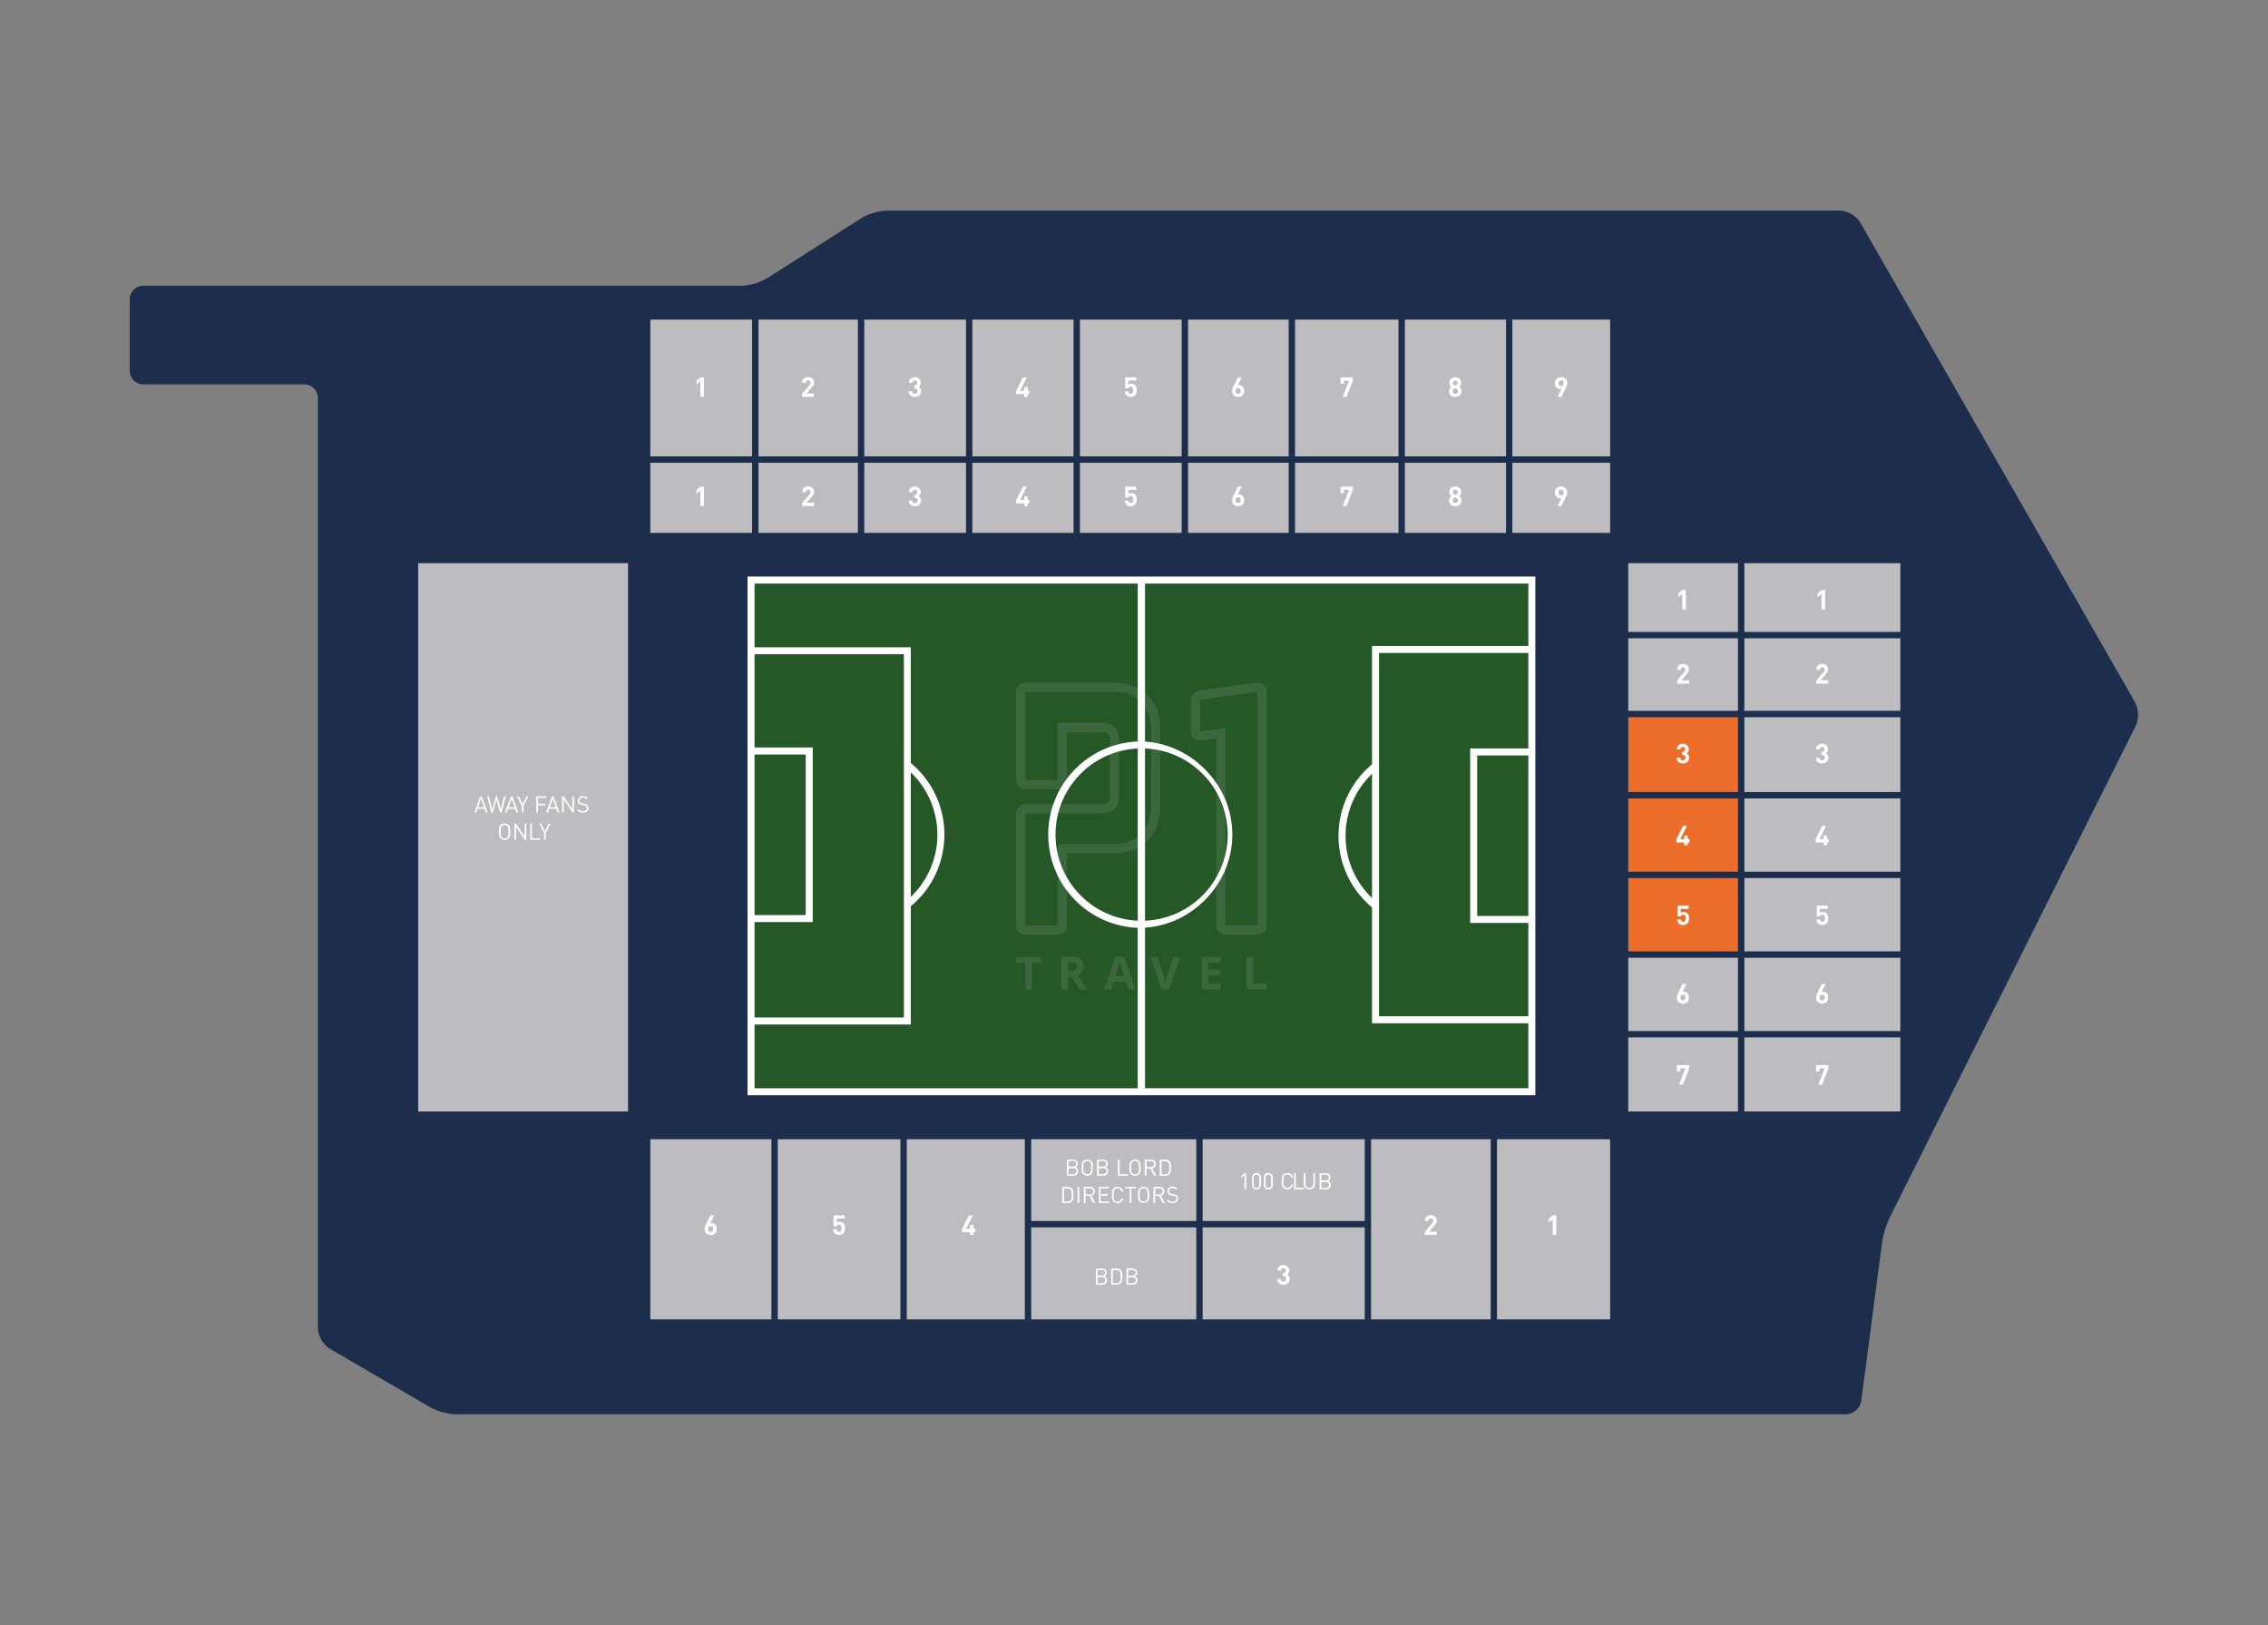 <svg xmlns="http://www.w3.org/2000/svg" id="Laag_1" data-name="Laag 1" viewBox="0 0 1072 768"><rect x="0" y="0" width="1072" height="768" fill="#808080" stroke="none"/><defs><style>.cls-1{opacity:.1}.cls-2{fill:#ed6e2a}.cls-3{fill:#fff}.cls-4{fill:#bdbdc0}.cls-5{fill:#1c2e4c}.cls-6{fill:#255727;stroke:#fff;stroke-miterlimit:10;stroke-width:2.2px}</style></defs><g id="Turf_Moor" data-name="Turf Moor"><path id="Floor" d="M407.3 103c3.63-2.1 7.71-3.29 11.9-3.47h450.4c3.93.22 7.52 2.3 9.66 5.6l129.85 226.69c1.78 3.56 1.9 7.72.32 11.37l-116.14 232c-1.8 3.86-3.06 7.96-3.73 12.17l-9.8 74.64a7.585 7.585 0 0 1-7.29 6.4h-657c-4.19-.18-8.29-1.29-12-3.25l-47.65-27.77a12.46 12.46 0 0 1-5.58-9.7V188.13c-.01-3.56-2.9-6.44-6.46-6.45h-76a6.483 6.483 0 0 1-6.46-6.46V141.5c.01-3.56 2.9-6.44 6.46-6.45h282.75c4.19-.19 8.27-1.38 11.9-3.47L407.3 103Z" class="cls-5"/><g id="Stand"><path d="M197.66 266.16h99.19v259.12h-99.19z" class="cls-4"/><path d="M769.62 338.96h51.85v35.36h-51.85z" class="cls-2"/><path d="M769.62 301.66h51.85v34.28h-51.85z" class="cls-4"/><path d="M769.62 377.33h51.85v34.64h-51.85zM769.62 414.98h51.85v34.64h-51.85z" class="cls-2"/><path d="M769.62 452.64h51.85v34.64h-51.85zM769.62 266.16h51.85v32.49h-51.85zM769.62 490.29h51.85v34.99h-51.85zM824.49 266.16h73.73v32.49h-73.73zM824.49 452.64h73.73v34.64h-73.73zM824.49 414.98h73.73v34.64h-73.73zM824.49 377.33h73.73v34.64h-73.73zM824.49 338.96h73.73v35.36h-73.73zM824.49 301.66h73.73v34.28h-73.73zM824.49 490.29h73.73v34.99h-73.73zM307.39 218.7h48.09v33.15h-48.09zM459.61 218.7h47.82v33.15h-47.82zM408.51 218.7h48.09v33.15h-48.09zM510.44 218.7h48.09v33.15h-48.09zM561.55 218.7h47.55v33.15h-47.55zM612.11 218.7H661v33.15h-48.89zM664.02 218.7h47.82v33.15h-47.82zM664.02 151.05h47.82v64.64h-47.82zM612.11 151.05H661v64.64h-48.89zM561.55 151.05h47.55v64.64h-47.55zM510.44 151.05h48.09v64.64h-48.09zM459.61 151.05h47.82v64.64h-47.82zM408.51 151.05h48.09v64.64h-48.09zM358.49 151.05h47.01v64.64h-47.01zM358.49 218.7h47.01v33.15h-47.01zM714.85 218.7h46.2v33.15h-46.2zM714.85 151.05h46.2v64.64h-46.2zM307.39 151.05h48.09v64.64h-48.09zM487.41 580.06h78.03v43.49h-78.03zM568.45 580.06h76.6v43.49h-76.6zM648.06 538.41h56.52v85.14h-56.52zM568.45 538.41h76.6v38.64h-76.6zM487.41 538.41h78.03v38.64h-78.03zM428.6 538.41h55.8v85.14h-55.8zM367.63 538.41h57.95v85.14h-57.95zM707.59 538.41h53.46v85.14h-53.46zM307.39 538.41h57.23v85.14h-57.23z" class="cls-4"/></g><g id="Ground"><path d="M535.93 436c-22.98 0-41.6-18.62-41.6-41.6s18.62-41.6 41.6-41.6 41.6 18.62 41.6 41.6c-.03 22.96-18.64 41.57-41.6 41.6Zm0-82.12c-22.38 0-40.53 18.14-40.54 40.52 0 22.38 18.14 40.53 40.52 40.54 22.38 0 40.53-18.14 40.54-40.52v-.02c-.03-22.37-18.15-40.49-40.52-40.52ZM429.13 426.83l-.67-.84c17.44-14.04 20.21-39.56 6.17-57-1.83-2.27-3.9-4.34-6.17-6.17l.67-.84c17.91 14.4 20.75 40.59 6.35 58.5a41.444 41.444 0 0 1-6.35 6.35Z" class="cls-3"/><path d="M429.33 480.24h-72.08v-1.07h71V310.8h-71v-1.07h72.08v170.51z" class="cls-3"/><path d="M384.42 433.35h-27.17v-1.07h26.09V356.7h-26.09v-1.07h27.17v77.72zM642.71 427.4c-17.91-14.4-20.75-40.58-6.35-58.49 1.88-2.34 4.01-4.47 6.35-6.35l.67.84c-17.44 14.03-20.21 39.54-6.18 56.98 1.83 2.27 3.9 4.35 6.18 6.18l-.67.84Z" class="cls-3"/><path d="M714.6 479.66h-72.08V309.14h72.08v1.08h-71v168.36h71v1.08z" class="cls-3"/><path d="M714.6 433.76h-27.17v-77.73h27.17v1.08h-26.09v75.58h26.09v1.07z" class="cls-3"/><path d="M715.14 512.59H356.71V277.38h358.43v235.21Zm-357.35-1.07h356.27V278.45H357.79v233.07Z" class="cls-3"/><path d="M535.39 277.91h1.08v234.26h-1.08z" class="cls-3"/></g></g><g id="Seat_Number" data-name="Seat Number"><path d="M332.73 187.55h-1.68v-7.38l-1.87 1.62V180l1.87-1.63h1.68v9.18ZM384.76 187.55h-5.59V186l3.44-4c.28-.3.45-.7.47-1.11.02-.3-.09-.6-.29-.83-.21-.22-.51-.34-.82-.32-.29 0-.58.09-.8.28-.23.24-.35.57-.32.9h-1.68c-.04-.75.25-1.49.8-2 1.16-.96 2.84-.96 4 0 .54.52.82 1.25.77 2 0 .35-.07.69-.22 1-.21.38-.46.74-.76 1.06l-2.57 3h3.55l.02 1.57ZM435.36 184.89c.04.76-.27 1.49-.83 2-.59.48-1.33.73-2.09.71-.75.02-1.48-.22-2.07-.68-.58-.5-.9-1.24-.86-2h1.68c-.01.34.12.67.37.9.25.2.56.31.88.3.33.02.66-.11.9-.34.24-.25.36-.59.34-.94.02-.34-.11-.67-.34-.92-.26-.24-.6-.36-.95-.34h-.24v-1.46h.24c.32.02.64-.09.87-.32.21-.23.31-.52.3-.83.02-.32-.1-.64-.33-.87-.22-.2-.5-.32-.8-.31-.29-.01-.58.1-.79.3-.22.21-.34.5-.34.81h-1.68c-.01-.72.29-1.42.82-1.91.55-.48 1.27-.73 2-.71.74-.02 1.45.24 2 .74.52.49.81 1.18.78 1.9.04.78-.37 1.51-1.06 1.88.79.39 1.26 1.21 1.2 2.09ZM486.55 186.25h-.84v1.3h-1.62v-1.3h-3.75v-1.59l3.15-6.3h1.83l-3.15 6.3h1.92v-1.72h1.62v1.72h.84v1.59ZM537.28 184.46c.01.47-.04.94-.17 1.39-.13.38-.35.72-.64 1-1.18.99-2.9.99-4.08 0-.48-.52-.74-1.2-.75-1.91h1.68c.09.76.47 1.14 1.12 1.14.3.02.59-.09.8-.3.29-.39.42-.88.36-1.36 0-1.11-.37-1.66-1.12-1.66a.996.996 0 0 0-1.11.75h-1.54v-5.19h5.25v1.51h-3.72v2c.38-.33.88-.5 1.38-.47.63-.03 1.25.19 1.72.62.6.68.89 1.58.82 2.48ZM588.08 184.76c.05.78-.25 1.55-.8 2.1a3.18 3.18 0 0 1-4.12 0c-.56-.55-.85-1.31-.81-2.09.08-.86.35-1.7.78-2.45l1.93-4h1.84l-1.91 3.8c.22-.09.45-.13.68-.12.65 0 1.26.27 1.7.75.5.55.76 1.27.71 2.01Zm-1.67 0c.02-.36-.1-.72-.33-1-.22-.24-.53-.37-.86-.36-.33-.02-.64.11-.86.36-.24.28-.36.64-.33 1-.02.36.09.72.33 1 .22.24.53.37.86.36.33.01.64-.12.86-.36.23-.27.35-.62.33-.98v-.02ZM639.46 179.87l-3 7.68h-1.82l3-7.68h-2.42v1.45h-1.61v-3h5.85v1.55ZM690.79 184.88c.03.76-.27 1.49-.83 2-1.24.97-2.98.97-4.22 0-.56-.51-.87-1.24-.83-2a2.37 2.37 0 0 1 1.14-2.07 2.214 2.214 0 0 1-1-1.91c-.03-.72.27-1.42.82-1.9.56-.48 1.27-.73 2-.72.73-.02 1.45.24 2 .72.54.48.84 1.18.81 1.9.02.77-.36 1.49-1 1.91.71.45 1.13 1.23 1.11 2.07Zm-2 .87c.24-.23.37-.56.36-.89 0-.34-.12-.67-.36-.91-.5-.49-1.3-.49-1.8 0-.24.24-.37.57-.36.91 0 .7.58 1.26 1.29 1.25.33 0 .64-.13.87-.36ZM689 181c0-.31-.11-.61-.33-.83-.21-.22-.5-.35-.81-.34-.31 0-.61.12-.82.34-.44.47-.44 1.19 0 1.66.22.22.51.34.82.33.3.01.6-.11.81-.33.22-.22.34-.52.33-.83ZM740.75 181.12c-.07.87-.33 1.7-.76 2.46l-2 4h-1.82l1.91-3.79c-.22.08-.45.12-.68.11-.65 0-1.26-.27-1.7-.75-.51-.54-.78-1.26-.73-2-.04-.78.25-1.55.81-2.1.56-.52 1.3-.8 2.06-.77.79-.06 1.57.2 2.16.72.55.56.82 1.34.75 2.12Zm-2 1c.24-.28.35-.64.33-1 .03-.36-.09-.72-.33-1-.45-.47-1.19-.5-1.67-.05-.02.02-.04.03-.05.05-.46.59-.46 1.41 0 2 .22.25.53.38.86.37.33 0 .64-.13.86-.37ZM332.73 239.19h-1.68v-7.38l-1.87 1.62v-1.8l1.87-1.63h1.68v9.19ZM384.76 239.19h-5.59v-1.51l3.44-4c.28-.3.45-.7.47-1.11.02-.3-.09-.6-.29-.83-.21-.22-.51-.34-.82-.32-.29 0-.58.09-.8.28-.23.24-.35.57-.32.9h-1.68c-.04-.75.25-1.49.8-2 .54-.5 1.26-.76 2-.73.73-.03 1.45.23 2 .72.53.52.82 1.25.77 2 0 .35-.07.69-.22 1-.21.38-.47.74-.76 1.06l-2.57 3h3.55l.02 1.54ZM435.36 236.53c.04.76-.27 1.49-.83 2-.59.48-1.33.73-2.09.71-.75.02-1.48-.22-2.07-.68-.58-.5-.9-1.24-.86-2h1.68c-.02.34.12.66.37.89.24.21.56.32.88.31.33.02.66-.11.9-.34.24-.25.36-.59.34-.94.02-.34-.1-.68-.34-.92-.26-.24-.6-.37-.95-.35h-.24v-1.45h.24c.32.02.64-.09.87-.32.21-.23.31-.52.3-.83.02-.32-.1-.64-.33-.87-.45-.41-1.14-.41-1.59 0-.22.21-.34.5-.34.81h-1.68c-.02-.73.28-1.42.82-1.91.55-.48 1.27-.73 2-.71.74-.02 1.45.24 2 .74.52.49.8 1.18.78 1.89.05.78-.37 1.52-1.06 1.89.78.39 1.26 1.21 1.2 2.08ZM486.55 237.89h-.84v1.3h-1.62v-1.3h-3.75v-1.59l3.15-6.3h1.83l-3.15 6.3h1.92v-1.72h1.62v1.72h.84v1.59ZM537.28 236.09c.01.47-.04.94-.17 1.4-.13.38-.35.72-.64 1-1.18.99-2.9.99-4.08 0-.48-.52-.74-1.2-.75-1.91h1.68c.09.76.47 1.14 1.12 1.14.3.02.59-.09.8-.3.28-.4.41-.88.36-1.37 0-1.1-.37-1.65-1.12-1.65a.996.996 0 0 0-1.11.75h-1.54V230h5.25v1.51h-3.72v2c.38-.33.88-.49 1.38-.46.63-.03 1.25.19 1.72.62.58.67.88 1.54.82 2.42ZM588.08 236.4c.05.78-.25 1.55-.8 2.1a3.156 3.156 0 0 1-4.12 0c-.56-.54-.85-1.3-.81-2.08.08-.86.35-1.7.78-2.45l1.93-4h1.84l-1.9 3.82c.22-.08.45-.11.68-.11.65 0 1.26.27 1.7.75.49.54.74 1.25.7 1.97Zm-1.67 0c.03-.36-.09-.72-.33-1-.46-.47-1.22-.49-1.7-.02l-.02.02c-.24.28-.35.64-.33 1-.03.36.09.72.33 1 .22.25.53.38.86.37.33.01.64-.12.86-.37.24-.27.35-.63.33-.99ZM639.46 231.51l-3 7.68h-1.82l3-7.68h-2.42V233h-1.61v-3h5.85v1.51ZM690.79 236.52c.03.76-.27 1.49-.83 2-1.24.97-2.98.97-4.22 0-.56-.51-.87-1.24-.83-2a2.37 2.37 0 0 1 1.14-2.07 2.214 2.214 0 0 1-1-1.91c-.03-.72.27-1.42.82-1.9.56-.48 1.27-.73 2-.72.73-.02 1.45.24 2 .72.54.48.84 1.18.81 1.9.02.77-.36 1.49-1 1.91.71.45 1.13 1.23 1.11 2.07Zm-2 .87c.48-.51.48-1.29 0-1.8-.49-.5-1.28-.51-1.78-.02l-.02.02c-.5.5-.5 1.3 0 1.8s1.3.5 1.8 0Zm.24-4.8c0-.31-.11-.6-.33-.82-.2-.23-.5-.36-.81-.34-.31 0-.61.11-.82.34a1.1 1.1 0 0 0-.33.82c-.01.31.11.62.33.84.22.22.51.34.82.33.3.01.6-.11.81-.33.21-.23.32-.53.3-.84h.03ZM740.75 232.76c-.07.86-.33 1.7-.76 2.45l-2 4h-1.82l1.91-3.8c-.22.09-.45.13-.68.12-.65 0-1.26-.27-1.7-.75-.51-.54-.77-1.26-.73-2-.04-.78.25-1.55.81-2.1a3.156 3.156 0 0 1 4.12 0c.57.54.89 1.3.85 2.08Zm-2 1c.23-.28.35-.64.33-1 .02-.36-.09-.72-.33-1-.47-.47-1.24-.48-1.71 0-.24.28-.35.64-.33 1-.02.36.1.72.33 1 .46.47 1.22.49 1.7.02l.02-.02ZM796.84 288h-1.67v-7.38l-1.88 1.62v-1.8l1.88-1.63h1.67V288ZM862.65 288H861v-7.38l-1.87 1.62v-1.8l1.87-1.63h1.68l-.03 9.19ZM798.32 323.1h-5.59v-1.51l3.43-4c.29-.3.46-.69.48-1.11.01-.3-.09-.6-.29-.83-.22-.22-.51-.33-.82-.32-.29 0-.58.09-.8.28-.24.24-.36.57-.33.9h-1.67c-.05-.75.24-1.48.79-2 .55-.49 1.27-.74 2-.72.73-.03 1.45.23 2 .72.53.51.82 1.22.78 1.95 0 .35-.07.69-.22 1-.21.38-.47.74-.77 1.06l-2.56 3h3.55l.02 1.58ZM864.12 323.1h-5.59v-1.51l3.43-4c.29-.3.46-.69.48-1.11.01-.3-.09-.6-.29-.83-.21-.22-.51-.34-.82-.32-.29 0-.58.09-.8.28-.23.24-.35.57-.32.9h-1.68c-.05-.75.24-1.48.79-2 .55-.49 1.27-.74 2-.72.74-.03 1.45.23 2 .72.53.51.82 1.22.78 1.95 0 .35-.07.69-.22 1-.21.38-.47.74-.76 1.06l-2.57 3h3.55l.02 1.58ZM798.35 358.1c.04.76-.26 1.5-.83 2-.58.49-1.32.74-2.08.71-.75.02-1.49-.21-2.08-.67a2.53 2.53 0 0 1-.85-2h1.67c-.01.34.12.67.37.9.25.2.57.31.89.3.33.01.66-.1.9-.33.24-.26.36-.6.34-.95a1.3 1.3 0 0 0-.34-.92c-.27-.25-.63-.37-1-.34h-.25v-1.46h.25c.32.03.64-.09.87-.32.2-.23.3-.53.29-.83.02-.32-.1-.63-.33-.86-.44-.44-1.16-.44-1.6 0-.21.21-.33.5-.33.8h-1.68c-.02-.73.29-1.43.83-1.91 1.16-.96 2.84-.96 4 0 .52.49.81 1.18.79 1.9.05.78-.37 1.52-1.06 1.89.8.38 1.28 1.21 1.23 2.09ZM864.16 358.1c.04.76-.27 1.5-.84 2-.58.49-1.32.74-2.08.71-.75.03-1.48-.21-2.07-.67-.58-.5-.9-1.24-.86-2H860c-.02.34.12.67.37.9.25.21.56.31.88.3.33.01.66-.1.9-.33.24-.26.36-.6.34-.95.02-.34-.11-.67-.34-.92-.26-.23-.6-.36-.95-.34h-.25v-1.46h.25c.32.03.64-.09.87-.32.2-.23.3-.53.29-.83.02-.32-.1-.63-.32-.86-.21-.21-.5-.32-.8-.31-.6-.03-1.11.44-1.14 1.04v.07h-1.68c-.02-.73.29-1.43.83-1.91.55-.48 1.27-.74 2-.71.74-.03 1.45.24 2 .73.52.49.81 1.18.79 1.9.04.77-.36 1.49-1.04 1.86.77.41 1.23 1.23 1.16 2.1ZM798.57 398.18h-.83v1.31h-1.62v-1.31h-3.75v-1.59l3.14-6.3h1.84l-3.15 6.3h1.92v-1.71h1.62v1.71h.83v1.59ZM864.38 398.18h-.84v1.31h-1.61v-1.31h-3.76v-1.59l3.15-6.3h1.83l-3.15 6.3h1.93v-1.71h1.61v1.71h.84v1.59ZM798.34 434c.01.47-.04.94-.17 1.4-.13.38-.35.73-.64 1-.54.51-1.26.78-2 .75-.74.03-1.46-.23-2-.73-.47-.52-.74-1.2-.75-1.91h1.68c.09.76.47 1.14 1.12 1.14.3.02.59-.09.8-.3.28-.4.41-.88.36-1.37 0-1.1-.37-1.65-1.12-1.65a.996.996 0 0 0-1.11.75h-1.61V428h5.23v1.51h-3.71v2c.38-.33.88-.5 1.38-.46.63-.04 1.26.19 1.72.62.56.64.86 1.48.82 2.33ZM864.14 434c.01.47-.04.94-.16 1.4-.13.38-.36.72-.65 1-.53.52-1.26.79-2 .75-.74.03-1.46-.23-2-.73-.47-.52-.74-1.2-.75-1.91h1.68c.1.76.47 1.14 1.12 1.14.3.02.59-.09.8-.3.3-.39.43-.88.37-1.37 0-1.1-.38-1.65-1.13-1.65-.5-.05-.96.27-1.11.75h-1.61V428h5.24v1.51h-3.72v2c.38-.33.88-.49 1.38-.46.63-.04 1.26.19 1.72.62.56.64.86 1.48.82 2.33ZM798.32 471.45c.04.78-.25 1.55-.81 2.1a3.156 3.156 0 0 1-4.12 0c-.56-.54-.85-1.3-.81-2.08.08-.86.35-1.7.78-2.45l1.94-4h1.83l-1.91 3.8c.22-.09.45-.13.68-.12.65 0 1.27.27 1.7.75.5.54.76 1.26.72 2Zm-1.68 0c.02-.36-.09-.72-.33-1a1.12 1.12 0 0 0-.86-.37c-.33-.01-.64.12-.86.37-.24.28-.36.64-.33 1-.02.36.09.72.33 1 .47.47 1.24.48 1.71 0 .23-.28.35-.63.33-.99ZM864.12 471.45c.04.78-.25 1.55-.81 2.1a3.156 3.156 0 0 1-4.12 0c-.55-.55-.84-1.3-.8-2.08.08-.86.34-1.7.77-2.45l1.94-4h1.83l-1.91 3.8c.22-.09.45-.13.69-.12.64 0 1.26.27 1.69.75.5.54.76 1.26.72 2Zm-1.68 0c.02-.36-.09-.72-.33-1a1.12 1.12 0 0 0-.86-.37c-.33-.01-.64.12-.86.37-.24.28-.35.64-.32 1-.03.36.09.72.32 1 .22.24.53.37.86.36.33.01.64-.12.86-.36.23-.28.35-.63.33-.99ZM798.46 504.91l-3 7.68h-1.82l3-7.68h-2.43v1.45h-1.6v-3h5.85v1.55ZM864.26 504.91l-3 7.68h-1.82l3-7.68H860v1.45h-1.61v-3h5.85l.02 1.55ZM735.61 583.61h-1.67v-7.39l-1.87 1.63V576l1.87-1.62h1.67v9.23ZM679.08 583.61h-5.59v-1.51l3.44-4c.29-.3.46-.69.48-1.11.01-.3-.09-.6-.29-.83-.22-.22-.52-.34-.83-.32-.29 0-.58.09-.8.28-.23.24-.35.57-.32.9h-1.68c-.04-.75.25-1.48.8-2 1.16-.96 2.84-.96 4 0 .53.52.82 1.25.77 2 0 .35-.07.69-.22 1-.21.38-.47.74-.76 1.06l-2.57 3h3.55l.02 1.53ZM589 562.09h-.77v-6.79l-1.43 1.25v-.88l1.43-1.24h.77v7.66ZM596 560.05a2 2 0 0 1-1.88 2.11h-.22c-.56.02-1.11-.19-1.51-.58-.4-.41-.61-.96-.59-1.53v-3.57c-.02-.57.19-1.12.59-1.53.4-.39.95-.6 1.51-.58a2 2 0 0 1 2.1 1.89v3.79Zm-.78 0v-3.49c0-.36-.12-.72-.35-1a1.36 1.36 0 0 0-1.92-.08l-.08.08c-.23.28-.35.64-.35 1V560c0 .36.12.72.35 1 .51.55 1.37.59 1.92.08l.08-.08c.23-.28.35-.64.34-1v.05ZM601.6 560.05c.03.57-.19 1.12-.6 1.52-.8.83-2.12.87-2.95.07-.43-.41-.67-.99-.65-1.59v-3.57a2 2 0 0 1 1.88-2.11h.22c.56-.01 1.1.2 1.5.58.4.4.62.96.6 1.53v3.57Zm-.77 0v-3.49c0-.37-.12-.72-.36-1-.52-.54-1.37-.55-1.91-.03l-.03.03c-.23.28-.36.64-.35 1V560c0 .36.12.72.35 1 .52.54 1.37.55 1.91.03l.03-.03c.24-.28.36-.63.36-1v.05ZM611.14 559.88c-.1.65-.42 1.24-.91 1.67-1.09.87-2.65.8-3.66-.15-.32-.29-.54-.68-.63-1.1-.17-1.35-.17-2.72 0-4.07.09-.42.31-.81.63-1.11 1.02-.94 2.57-1 3.66-.15.49.43.82 1.03.91 1.68h-.84a2 2 0 0 0-.63-1.13c-.33-.28-.75-.43-1.18-.42-.5-.01-.98.18-1.33.54-.23.24-.38.54-.44.86-.07.58-.1 1.17-.09 1.76-.01.59.02 1.18.09 1.76.06.33.21.63.44.87.69.67 1.78.72 2.53.12.33-.29.56-.69.64-1.13h.81ZM616.38 562.09h-4.73v-7.66h.82v6.93h3.91v.73ZM621.58 559.57c.03.7-.25 1.38-.76 1.86-1.09.97-2.74.97-3.83 0-.51-.48-.78-1.16-.75-1.86v-5.14h.81v5.07c-.02.52.16 1.02.51 1.4.35.36.84.55 1.34.53.5.02.99-.17 1.35-.53.35-.38.53-.88.51-1.4v-5.07h.82v5.14ZM629 560c.04.59-.19 1.17-.62 1.58-.47.38-1.06.57-1.66.54h-3v-7.66h2.88c.6-.02 1.18.17 1.64.55.42.38.65.93.62 1.5 0 .36-.12.71-.32 1-.2.29-.48.51-.81.64.37.12.68.36.91.67.25.34.37.76.36 1.18Zm-1.36-2.49c.29-.25.45-.62.42-1 .03-.38-.12-.75-.41-1-.31-.23-.7-.35-1.09-.34h-2v2.66h2c.37 0 .74-.12 1.03-.35l.05.03Zm.13 3.5c.27-.26.42-.62.41-1 .01-.38-.14-.74-.41-1-.31-.27-.72-.4-1.13-.38h-2.08v2.81h2.08c.4 0 .79-.16 1.08-.44h.05ZM609.55 604.46c.04.76-.27 1.49-.83 2-.58.49-1.33.74-2.09.71-.75.02-1.48-.22-2.07-.67-.57-.5-.89-1.24-.86-2h1.68c-.01.34.12.67.37.9.25.2.56.31.88.3.33.02.66-.11.9-.34.24-.25.37-.59.35-.94.01-.34-.11-.67-.35-.92-.26-.24-.6-.36-.95-.34h-.24v-1.46h.24c.32.02.64-.09.87-.32.2-.23.31-.53.29-.83.02-.32-.09-.63-.32-.86-.21-.21-.5-.32-.8-.31-.6-.03-1.1.43-1.13 1.03v.08h-1.68c-.02-.73.29-1.43.83-1.91 1.16-.96 2.84-.96 4 0 .52.49.81 1.18.78 1.9.06.77-.33 1.5-1 1.88.76.42 1.2 1.24 1.13 2.1ZM509.6 553.52c.04.59-.19 1.16-.62 1.57-.46.39-1.06.58-1.66.55h-3V548h2.88c.6-.03 1.18.17 1.64.55.42.38.65.93.62 1.49 0 .36-.11.71-.31 1-.2.29-.49.52-.82.64.37.12.69.36.91.68.25.34.37.74.36 1.16Zm-1.35-2.52c.28-.25.43-.62.41-1 .03-.38-.12-.75-.41-1-.31-.23-.7-.35-1.09-.33h-2v2.66h2c.39.01.77-.1 1.09-.33Zm.12 3.49c.27-.26.42-.62.41-1 0-.38-.14-.74-.41-1-.32-.26-.72-.39-1.13-.37h-2.08v2.81h2.08c.42.02.82-.13 1.13-.41v-.03ZM516.46 549.79c.17 1.33.17 2.67 0 4-.1.43-.32.82-.64 1.12-1.08 1-2.74 1-3.82 0-.32-.3-.54-.69-.63-1.11-.11-.66-.15-1.33-.13-2-.02-.67.02-1.34.13-2 .09-.42.31-.81.63-1.1a2.787 2.787 0 0 1 3.82 0c.32.29.54.67.64 1.09Zm-.78 3.77c.08-.58.11-1.16.1-1.75.01-.59-.02-1.18-.1-1.76-.06-.33-.21-.63-.44-.87-.74-.72-1.91-.72-2.65 0-.23.24-.38.54-.44.87-.08.58-.11 1.17-.1 1.76-.01.59.02 1.17.1 1.75.05.33.21.63.44.87.74.72 1.91.72 2.65 0 .23-.24.38-.54.44-.87ZM523.78 553.52c.04.59-.19 1.16-.62 1.57-.46.39-1.06.58-1.66.55h-3V548h2.88c.6-.03 1.18.17 1.64.55.42.38.65.93.62 1.49 0 .36-.12.71-.32 1-.19.3-.48.52-.81.64.37.13.68.36.91.68.25.34.37.74.36 1.16Zm-1.36-2.52c.55-.54.56-1.43.02-1.98l-.02-.02c-.31-.23-.7-.35-1.09-.33h-2v2.66h2c.39.02.78-.1 1.09-.33Zm.13 3.49c.27-.26.42-.62.41-1 0-.38-.14-.74-.41-1-.32-.26-.72-.39-1.13-.37h-2.08v2.81h2.08c.42.02.82-.13 1.13-.41v-.03ZM533.12 555.64h-4.74V548h.82v6.93h3.92v.71ZM539.06 549.79c.17 1.33.17 2.67 0 4-.11.43-.33.81-.65 1.12-1.08 1-2.74 1-3.82 0-.32-.3-.54-.69-.63-1.11-.11-.66-.15-1.33-.13-2-.02-.67.02-1.34.13-2 .09-.42.31-.81.63-1.1a2.787 2.787 0 0 1 3.82 0c.32.29.54.67.65 1.09Zm-.79 3.77c.08-.58.11-1.16.1-1.75.01-.59-.02-1.18-.1-1.76-.06-.33-.21-.63-.44-.87-.74-.72-1.91-.72-2.65 0-.23.24-.38.54-.44.87-.07.58-.1 1.17-.09 1.76-.01.58.02 1.17.09 1.75.06.33.21.63.44.87.74.72 1.91.72 2.65 0 .23-.24.38-.54.44-.87ZM546.47 555.64h-1l-1.74-3.4h-1.84v3.4h-.82V548h2.94c.6-.03 1.19.18 1.64.57.43.4.66.97.63 1.56.02.49-.14.97-.45 1.35-.32.36-.75.61-1.22.7l1.86 3.46Zm-1.39-4.48c.56-.58.56-1.51 0-2.09-.31-.25-.71-.38-1.11-.36h-2v2.81h2c.4.02.8-.11 1.11-.36ZM553.46 550.62v2.37c-.03.34-.09.67-.18 1-.09.33-.26.63-.48.89-.52.55-1.25.85-2 .81h-2.62V548h2.62c.75-.03 1.48.26 2 .8.22.26.39.56.48.89.09.3.15.61.18.93Zm-.82 2.23v-2c-.02-.27-.06-.54-.13-.8-.05-.26-.17-.49-.35-.69-.4-.39-.95-.59-1.51-.56H549v6.2h1.67c.56.03 1.11-.17 1.51-.56.17-.2.29-.43.35-.69.07-.3.1-.6.11-.9ZM507.37 563.53v2.37c-.02.34-.09.68-.19 1-.09.33-.25.63-.47.89-.52.55-1.25.84-2 .81h-2.63v-7.66h2.63c.75-.03 1.48.26 2 .8.22.26.38.56.47.89.09.29.16.59.19.9Zm-.82 2.23v-2.05c-.02-.27-.07-.54-.14-.8-.05-.26-.17-.5-.35-.69a1.9 1.9 0 0 0-1.5-.56h-1.67v6.2h1.67a1.9 1.9 0 0 0 1.5-.56c.17-.2.3-.43.35-.69.07-.28.12-.56.14-.85ZM510.13 568.55h-.82v-7.66h.82v7.66ZM517.7 568.55h-1l-1.75-3.4h-1.84v3.4h-.81v-7.66h2.93c.6-.03 1.19.18 1.64.57.43.4.66.97.63 1.56.02.49-.14.97-.45 1.35-.31.37-.75.61-1.22.7l1.87 3.48Zm-1.38-4.48c.27-.26.42-.62.41-1 .02-.38-.13-.74-.41-1-.31-.26-.71-.39-1.11-.37h-2.05v2.81h2.05c.41 0 .81-.16 1.11-.44ZM524.16 568.55h-4.76v-7.66h4.76v.73h-3.94v2.7h3.36v.73h-3.36v2.77h3.94v.73ZM530.9 566.33a2.74 2.74 0 0 1-.9 1.67c-.48.41-1.1.63-1.74.61-.72.03-1.41-.25-1.92-.75-.32-.3-.54-.69-.63-1.11-.11-.66-.15-1.33-.13-2-.02-.67.02-1.34.13-2 .09-.42.31-.81.63-1.1.51-.51 1.2-.79 1.92-.76.64-.02 1.26.2 1.75.6.48.44.8 1.03.9 1.68h-.83c-.08-.43-.3-.83-.63-1.13a1.77 1.77 0 0 0-1.19-.42c-.5-.01-.98.18-1.33.54-.23.24-.38.54-.44.87-.07.58-.1 1.17-.09 1.76-.01.58.02 1.17.09 1.75.06.33.21.63.44.87.35.36.83.55 1.33.54.44 0 .86-.14 1.2-.41.34-.3.56-.7.64-1.14l.8-.07ZM537 561.62h-2.22v6.93h-.81v-6.93h-2.22v-.73H537v.73ZM543.11 562.7c.17 1.33.17 2.67 0 4-.1.43-.33.81-.64 1.12-1.08 1-2.74 1-3.82 0-.32-.3-.54-.69-.64-1.11-.1-.66-.14-1.33-.12-2-.02-.67.02-1.34.12-2 .1-.42.32-.8.64-1.1a2.787 2.787 0 0 1 3.82 0c.31.29.54.67.64 1.09Zm-.78 3.77c.08-.58.11-1.16.1-1.75.01-.59-.02-1.18-.1-1.76-.06-.33-.21-.63-.44-.87-.74-.72-1.91-.72-2.65 0-.23.24-.38.54-.44.87-.08.58-.12 1.17-.1 1.76-.02.59.02 1.17.1 1.75.05.33.21.63.44.87.74.72 1.91.72 2.65 0 .23-.24.39-.54.44-.87ZM550.53 568.55h-1l-1.74-3.4H546v3.4h-.82v-7.66h2.94c.6-.03 1.19.18 1.64.57.43.4.66.97.63 1.56.02.49-.15.97-.46 1.35-.31.37-.74.61-1.21.7l1.81 3.48Zm-1.39-4.48c.28-.26.43-.62.42-1 .01-.38-.14-.74-.42-1-.31-.26-.71-.39-1.11-.37h-2v2.81h2c.41 0 .81-.16 1.11-.44ZM556.84 566.44c.03.61-.24 1.2-.72 1.58-.55.42-1.24.63-1.93.59-.5.01-1-.07-1.47-.24-.43-.17-.82-.43-1.14-.77l.55-.55c.27.28.59.5.94.65.37.13.76.19 1.15.18.47.03.94-.1 1.33-.37.31-.24.48-.61.48-1 .04-.37-.1-.74-.37-1a1.91 1.91 0 0 0-1-.37l-.9-.13c-.51-.06-1-.26-1.4-.59-.4-.37-.62-.9-.59-1.44-.02-.59.22-1.16.66-1.56.51-.41 1.15-.62 1.8-.59.43 0 .85.06 1.25.2.37.15.71.37 1 .64l-.53.53c-.48-.45-1.13-.7-1.79-.67-.43-.03-.86.11-1.19.39-.28.26-.44.62-.43 1-.03.34.1.67.34.9.29.22.64.35 1 .39l.9.14c.28.04.56.11.83.2.21.08.4.2.56.35.45.38.7.95.67 1.54ZM523.25 605c.04.59-.19 1.17-.62 1.58-.47.38-1.06.57-1.66.54h-3v-7.65h2.89c.59-.03 1.17.17 1.63.54.42.38.66.93.63 1.5 0 .36-.12.71-.32 1-.2.3-.48.52-.82.64.37.12.69.36.91.68.25.34.38.75.36 1.17Zm-1.35-2.49c.55-.53.57-1.4.05-1.95l-.05-.05c-.31-.23-.7-.35-1.09-.33h-2v2.66h2c.39.02.78-.1 1.09-.34Zm.1 3.5c.53-.56.53-1.44 0-2-.31-.26-.71-.39-1.12-.37h-2.09v2.8h2.09c.42.01.82-.14 1.12-.43ZM530.47 602.1v2.37c-.02.32-.08.64-.18.95-.09.33-.25.63-.47.89-.52.54-1.25.83-2 .8h-2.62v-7.65h2.62c.75-.03 1.48.26 2 .8.22.26.38.56.47.89.1.31.16.63.18.95Zm-.82 2.23v-2c-.01-.27-.06-.54-.13-.8-.05-.26-.17-.5-.35-.69a1.9 1.9 0 0 0-1.51-.56H526v6.19h1.66a1.9 1.9 0 0 0 1.51-.56c.18-.19.3-.43.35-.69.08-.29.12-.59.13-.89ZM537.68 605c.04.59-.19 1.17-.62 1.58-.47.38-1.06.57-1.66.54h-3v-7.65h2.88c.59-.03 1.17.16 1.63.54.42.38.66.93.63 1.5 0 .36-.12.71-.32 1-.19.3-.48.52-.81.64.37.12.69.36.91.68.25.34.38.75.36 1.17Zm-1.36-2.49c.29-.25.45-.62.42-1 .03-.38-.12-.75-.41-1-.31-.23-.7-.35-1.09-.33h-2v2.66h2c.39.02.77-.1 1.08-.34Zm.13 3.51c.51-.57.51-1.43 0-2-.32-.26-.72-.39-1.13-.37h-2.08v2.8h2.08c.42 0 .83-.15 1.13-.44ZM461 582.31h-.84v1.3h-1.61v-1.3h-3.76v-1.59l3.15-6.3h1.84l-3.15 6.3h1.92V579h1.61v1.72h.84v1.59ZM399.4 580.51c.01.47-.04.94-.17 1.4-.13.38-.35.72-.64 1-1.18.99-2.9.99-4.08 0-.47-.52-.74-1.2-.75-1.91h1.68c.09.76.47 1.14 1.12 1.14.3.02.59-.09.8-.3.29-.4.42-.88.37-1.37 0-1.1-.38-1.65-1.13-1.65a.996.996 0 0 0-1.11.75H394v-5.19h5.25v1.51h-3.72v2c.38-.33.88-.49 1.38-.46.63-.04 1.26.19 1.72.62.58.68.85 1.57.77 2.46ZM338.77 580.82c.04.78-.25 1.54-.8 2.1a3.156 3.156 0 0 1-4.12 0c-.56-.54-.85-1.3-.81-2.08.08-.87.35-1.7.78-2.46l1.93-4h1.84l-1.91 3.79c.22-.08.45-.12.68-.11.65 0 1.26.27 1.7.75.5.55.75 1.27.71 2.01Zm-1.68 0c.03-.36-.09-.72-.32-1-.46-.47-1.22-.49-1.7-.02l-.02.02c-.24.28-.35.64-.33 1-.03.36.09.72.33 1 .22.25.53.38.86.37.33.01.64-.12.86-.37.23-.28.35-.63.32-.99ZM230.49 384h-.87l-.61-1.73h-3.35l-.61 1.73h-.87l2.82-7.66h.69l2.8 7.66Zm-1.72-2.44-1.42-4.05-1.44 4.05h2.86ZM239.08 376.34l-2 7.66h-.76l-1.7-6.13L233 384h-.77l-1.95-7.66h.87l1.49 6.17 1.69-6.17h.67l1.69 6.17 1.5-6.17h.89ZM245 384h-.87l-.61-1.73h-3.35l-.61 1.73h-.87l2.82-7.66h.69L245 384Zm-1.72-2.44-1.42-4.05-1.44 4.05h2.86ZM249.73 376.34l-2.26 4.5V384h-.82v-3.16l-2.28-4.5h.88l1.81 3.67 1.79-3.67h.88ZM258.25 377.07h-3.94v2.82h3.36v.73h-3.36V384h-.82v-7.66h4.76v.73ZM264.42 384h-.87l-.61-1.73h-3.35L259 384h-.87l2.82-7.66h.69l2.78 7.66Zm-1.72-2.44-1.42-4.05-1.44 4.05h2.86ZM271.32 384h-.77l-4.07-6.15V384h-.82v-7.66h.78l4.06 6.12v-6.12h.82V384ZM278.15 381.89c.03.61-.24 1.2-.72 1.59-.55.41-1.23.61-1.92.58-.5.02-1.01-.06-1.48-.23a3.18 3.18 0 0 1-1.14-.78l.55-.55c.26.28.58.5.94.65.37.13.76.19 1.15.18.47.03.94-.1 1.33-.37.31-.24.48-.61.48-1 .03-.37-.1-.74-.37-1-.29-.21-.64-.34-1-.37l-.9-.13c-.51-.06-.99-.26-1.39-.58-.4-.37-.62-.89-.6-1.44-.02-.6.22-1.17.67-1.57.5-.41 1.14-.63 1.79-.59.43 0 .85.06 1.25.2.37.15.71.37 1 .64l-.53.53c-.48-.45-1.12-.7-1.78-.67-.43-.03-.86.11-1.2.39-.28.26-.44.62-.43 1-.02.34.1.66.34.9.29.22.64.35 1 .39l.89.14c.28.04.56.11.83.21.21.08.4.19.56.34.45.38.7.95.68 1.54ZM241.05 391.06c.17 1.33.17 2.67 0 4-.1.43-.32.82-.64 1.12-1.08 1-2.74 1-3.82 0-.32-.3-.54-.68-.63-1.11-.17-1.35-.17-2.71 0-4.06.09-.43.31-.81.63-1.11a2.787 2.787 0 0 1 3.82 0c.33.31.55.72.64 1.16Zm-.78 3.78c.13-1.17.13-2.35 0-3.52-.06-.32-.21-.62-.44-.86-.74-.72-1.91-.72-2.65 0-.23.24-.38.54-.44.86-.13 1.17-.13 2.35 0 3.52.06.32.21.62.44.86.74.72 1.91.72 2.65 0 .23-.24.38-.54.44-.86ZM248.77 396.91H248l-4.06-6.15v6.15h-.82v-7.66h.77l4.07 6.12v-6.12h.82v7.66ZM255.34 396.91h-4.73v-7.66h.82v6.93h3.91v.73ZM260.25 389.25l-2.26 4.5v3.16h-.82v-3.16l-2.28-4.5h.88l1.81 3.67 1.79-3.67h.88Z" class="cls-3"/></g><g id="Ground-2"><path d="M540.08 351.49H539c-23.72 1.14-42.02 21.3-40.88 45.02 1.07 22.12 18.76 39.81 40.88 40.88h1.11c23.72-1.14 42.02-21.3 40.88-45.02-1.07-22.12-18.76-39.81-40.88-40.88h-.03Zm0 84.78c-.18.01-.37.01-.55 0-.19.01-.37.01-.56 0-23.1-.36-41.55-19.38-41.19-42.48.35-22.6 18.59-40.84 41.19-41.19h1.11c23.1.36 41.55 19.38 41.19 42.48-.35 22.6-18.59 40.84-41.19 41.19ZM445.28 394.43a42.76 42.76 0 0 1-15.86 33.34c-.06.06-.12.11-.19.16l-.7-.87c.3-.24.61-.49.89-.76 17.6-14.94 19.75-41.32 4.8-58.92a41.843 41.843 0 0 0-4.8-4.8c-.28-.27-.59-.52-.89-.76l.7-.86.19.16a42.762 42.762 0 0 1 15.86 33.31Z" class="cls-6"/><path d="M429.42 306.98v176.11h-74.44v-1.11h73.35V308.09h-73.35v-1.11h74.44z" class="cls-6"/><path d="M383.04 354.38v80.29h-28.06v-1.11h26.94V355.5h-26.94v-1.12h28.06zM649.61 426.89c.29.27.59.52.89.76l-.7.87-.19-.16c-18.4-15.01-21.15-42.1-6.14-60.5 1.83-2.25 3.89-4.31 6.14-6.14.07-.06.15-.11.21-.17l.7.87c-.3.24-.61.49-.91.78-17.59 14.96-19.72 41.35-4.75 58.94 1.45 1.71 3.04 3.3 4.75 4.75Z" class="cls-6"/><path d="M650.73 307.49v173.9h73.32v1.11h-74.44V306.38h74.44v1.11h-73.32z" class="cls-6"/><path d="M697.11 355.92v78.07h26.94v1.09H696v-80.27h28.05v1.11h-26.94z" class="cls-6"/><path d="M354.43 273.57v242.94h370.18V273.57H354.43ZM723.51 515.4h-368V274.69h368V515.4Z" class="cls-6"/><path d="M697.11 355.92h26.4v78.06h-26.4zM649.61 363.2v63.69c-17.59-14.96-19.72-41.35-4.75-58.94 1.45-1.71 3.04-3.3 4.75-4.75Z" class="cls-6"/><path d="M696 354.81v80.27h27.51v46.31h-72.78v-173.9h72.78v47.32H696z" class="cls-6"/><path d="M633.77 395a42.813 42.813 0 0 0 15.84 33.33v54.17h73.9v32.9H540.08v-78c23.72-1.14 42.02-21.3 40.88-45.02-1.07-22.12-18.76-39.81-40.88-40.88v-76.8h183.43v31.69h-73.9v55.34A42.787 42.787 0 0 0 633.77 395ZM539 352.6v83.67c-23.1-.36-41.55-19.38-41.19-42.48.35-22.6 18.59-40.84 41.19-41.19Z" class="cls-6"/><path d="M581.38 394.43c-.02 22.89-18.41 41.52-41.3 41.84V352.6c22.88.32 41.27 18.95 41.3 41.83ZM496.56 394.43c0 23.52 18.89 42.68 42.41 43v78H355.54v-32.34h73.88v-55.32c18.4-14.96 21.2-42 6.25-60.4a42.938 42.938 0 0 0-6.25-6.25V307h-73.88v-32.31H539v76.8c-23.51.31-42.41 19.43-42.44 42.94Z" class="cls-6"/><path d="M444.16 394.43a41.621 41.621 0 0 1-14.74 31.87v-63.72a41.629 41.629 0 0 1 14.74 31.85ZM355.54 355.5h26.39v78.06h-26.39z" class="cls-6"/><path d="M428.33 308.09v173.89h-72.79v-47.31h27.5v-80.29h-27.5v-46.29h72.79zM538.97 274.13h1.11v241.94h-1.11z" class="cls-6"/><g class="cls-1"><path d="M595.37 322.73c-.38-.09-.76-.13-1.15-.13l-6.93.94-6.94.94-5.93.8-6.84.92c-1.01.06-1.99.41-2.81 1-.92.68-1.55 1.68-1.77 2.8-.11.47-.16.95-.16 1.43v13.78c0 .79.16 1.56.48 2.28a4.41 4.41 0 0 0 4.18 2.51c.3 0 .6-.03.89-.07l6.41-.83v88.19c-.04 1.17.36 2.31 1.14 3.19.89.89 2.11 1.36 3.36 1.31h14.92c2.38.11 4.4-1.72 4.51-4.1V327.11a4.28 4.28 0 0 0-3.36-4.38Zm-1.06 31v83.67h-15.1v-93.3l-11.44 1.48c-.14.02-.28.02-.42 0-.04-.13-.05-.27-.05-.41v-13.76c-.02-.23.01-.46.1-.67.18-.1.38-.15.59-.14l1.29-.18 5.93-.8 6.94-.94 12.16-1.68v26.73ZM547.66 338.17c-.8-3.89-2.78-7.44-5.66-10.17a18.213 18.213 0 0 0-3.94-2.75 23.124 23.124 0 0 0-6.78-2.2c-1.89-.32-3.81-.48-5.73-.47h-40.74a4.306 4.306 0 0 0-4.5 4.11v41.82a4.292 4.292 0 0 0 4.08 4.49h15.35a4.214 4.214 0 0 0 4.5-4.51V346H521c.88-.07 1.75.14 2.5.6.59.48.95 1.18 1 1.93.04.33.06.67.06 1v27c.13 1.1-.28 2.2-1.11 2.93l-.12.08-.25.12-.28.14h-.09l-.25.06-.3.08h-.1c-.33.05-.67.08-1 .08h-36.85c-2.29.2-4.01 2.17-3.9 4.47v52.81a4.303 4.303 0 0 0 4.09 4.5h15.34a4.214 4.214 0 0 0 4.5-4.5v-34h21.33c.91 0 1.8 0 2.61-.09 2.23-.14 4.43-.55 6.56-1.22.92-.29 1.82-.65 2.69-1.07a18.26 18.26 0 0 0 9.81-11.68 29.83 29.83 0 0 0 1.19-8.13v-37.06c-.07-1.98-.33-3.95-.77-5.88Zm-3.66 26.6v15.72c.01 1.88-.16 3.76-.52 5.61-1.27 6.25-4.85 10.24-10.72 11.93-1.61.45-3.26.73-4.93.84-.71.05-1.48.08-2.29.08h-25.71v38.46h-15.1v-52.99H521c.58 0 1.15-.04 1.72-.13.21-.03.41-.08.61-.14l.29-.07.67-.18c.2-.08.39-.17.57-.27l.19-.09c.23-.1.45-.21.66-.34.1-.06.2-.12.29-.2 1.36-1 2.95-2.89 2.95-6.51v-27c0-.55-.04-1.09-.11-1.63a7.192 7.192 0 0 0-2.21-4.43 7.644 7.644 0 0 0-4.4-1.82c-.41-.04-.82-.07-1.23-.07h-21.17v27.09h-15.1V327.02h40.84c.59 0 1.17 0 1.74.05 2.67.08 5.3.65 7.76 1.68 1.39.6 2.68 1.42 3.81 2.42 2.77 2.49 4.43 6.1 5 10.82.13 1.16.19 2.32.19 3.49v19.29H544ZM487.83 467.59h-3.27v-12.71h-4.2v-2.73H492v2.73h-4.19l.02 12.71ZM504.85 461.67v5.92h-3.27v-15.44h4.5c1.64-.12 3.27.28 4.66 1.15 1.68 1.51 2 4.02.76 5.9-.54.74-1.28 1.32-2.13 1.67 2.33 3.47 3.85 5.71 4.54 6.72h-3.63l-3.68-5.92h-1.75Zm0-2.66h1.06c.8.06 1.6-.12 2.29-.52.51-.38.79-1 .74-1.63a1.68 1.68 0 0 0-.76-1.56c-.72-.36-1.53-.52-2.33-.46h-1v4.17ZM533.23 467.59l-1.12-3.67h-5.63l-1.11 3.67h-3.53l5.45-15.5h4l5.47 15.5h-3.53Zm-1.9-6.42c-1-3.33-1.62-5.21-1.75-5.65s-.22-.78-.28-1c-.23.9-.89 3.13-2 6.68l4.03-.03ZM554.58 452.15h3.3l-5.25 15.44h-3.57l-5.24-15.44h3.31l2.9 9.19c.17.54.33 1.18.51 1.9s.28 1.22.32 1.5c.19-1.15.45-2.28.79-3.4l2.93-9.19ZM576.85 467.59H568v-15.44h8.89v2.69h-5.62v3.39h5.23v2.68h-5.23v4h5.62l-.04 2.68ZM589.19 467.59v-15.44h3.28v12.74h6.26v2.7h-9.54Z" class="cls-3"/></g></g></svg>